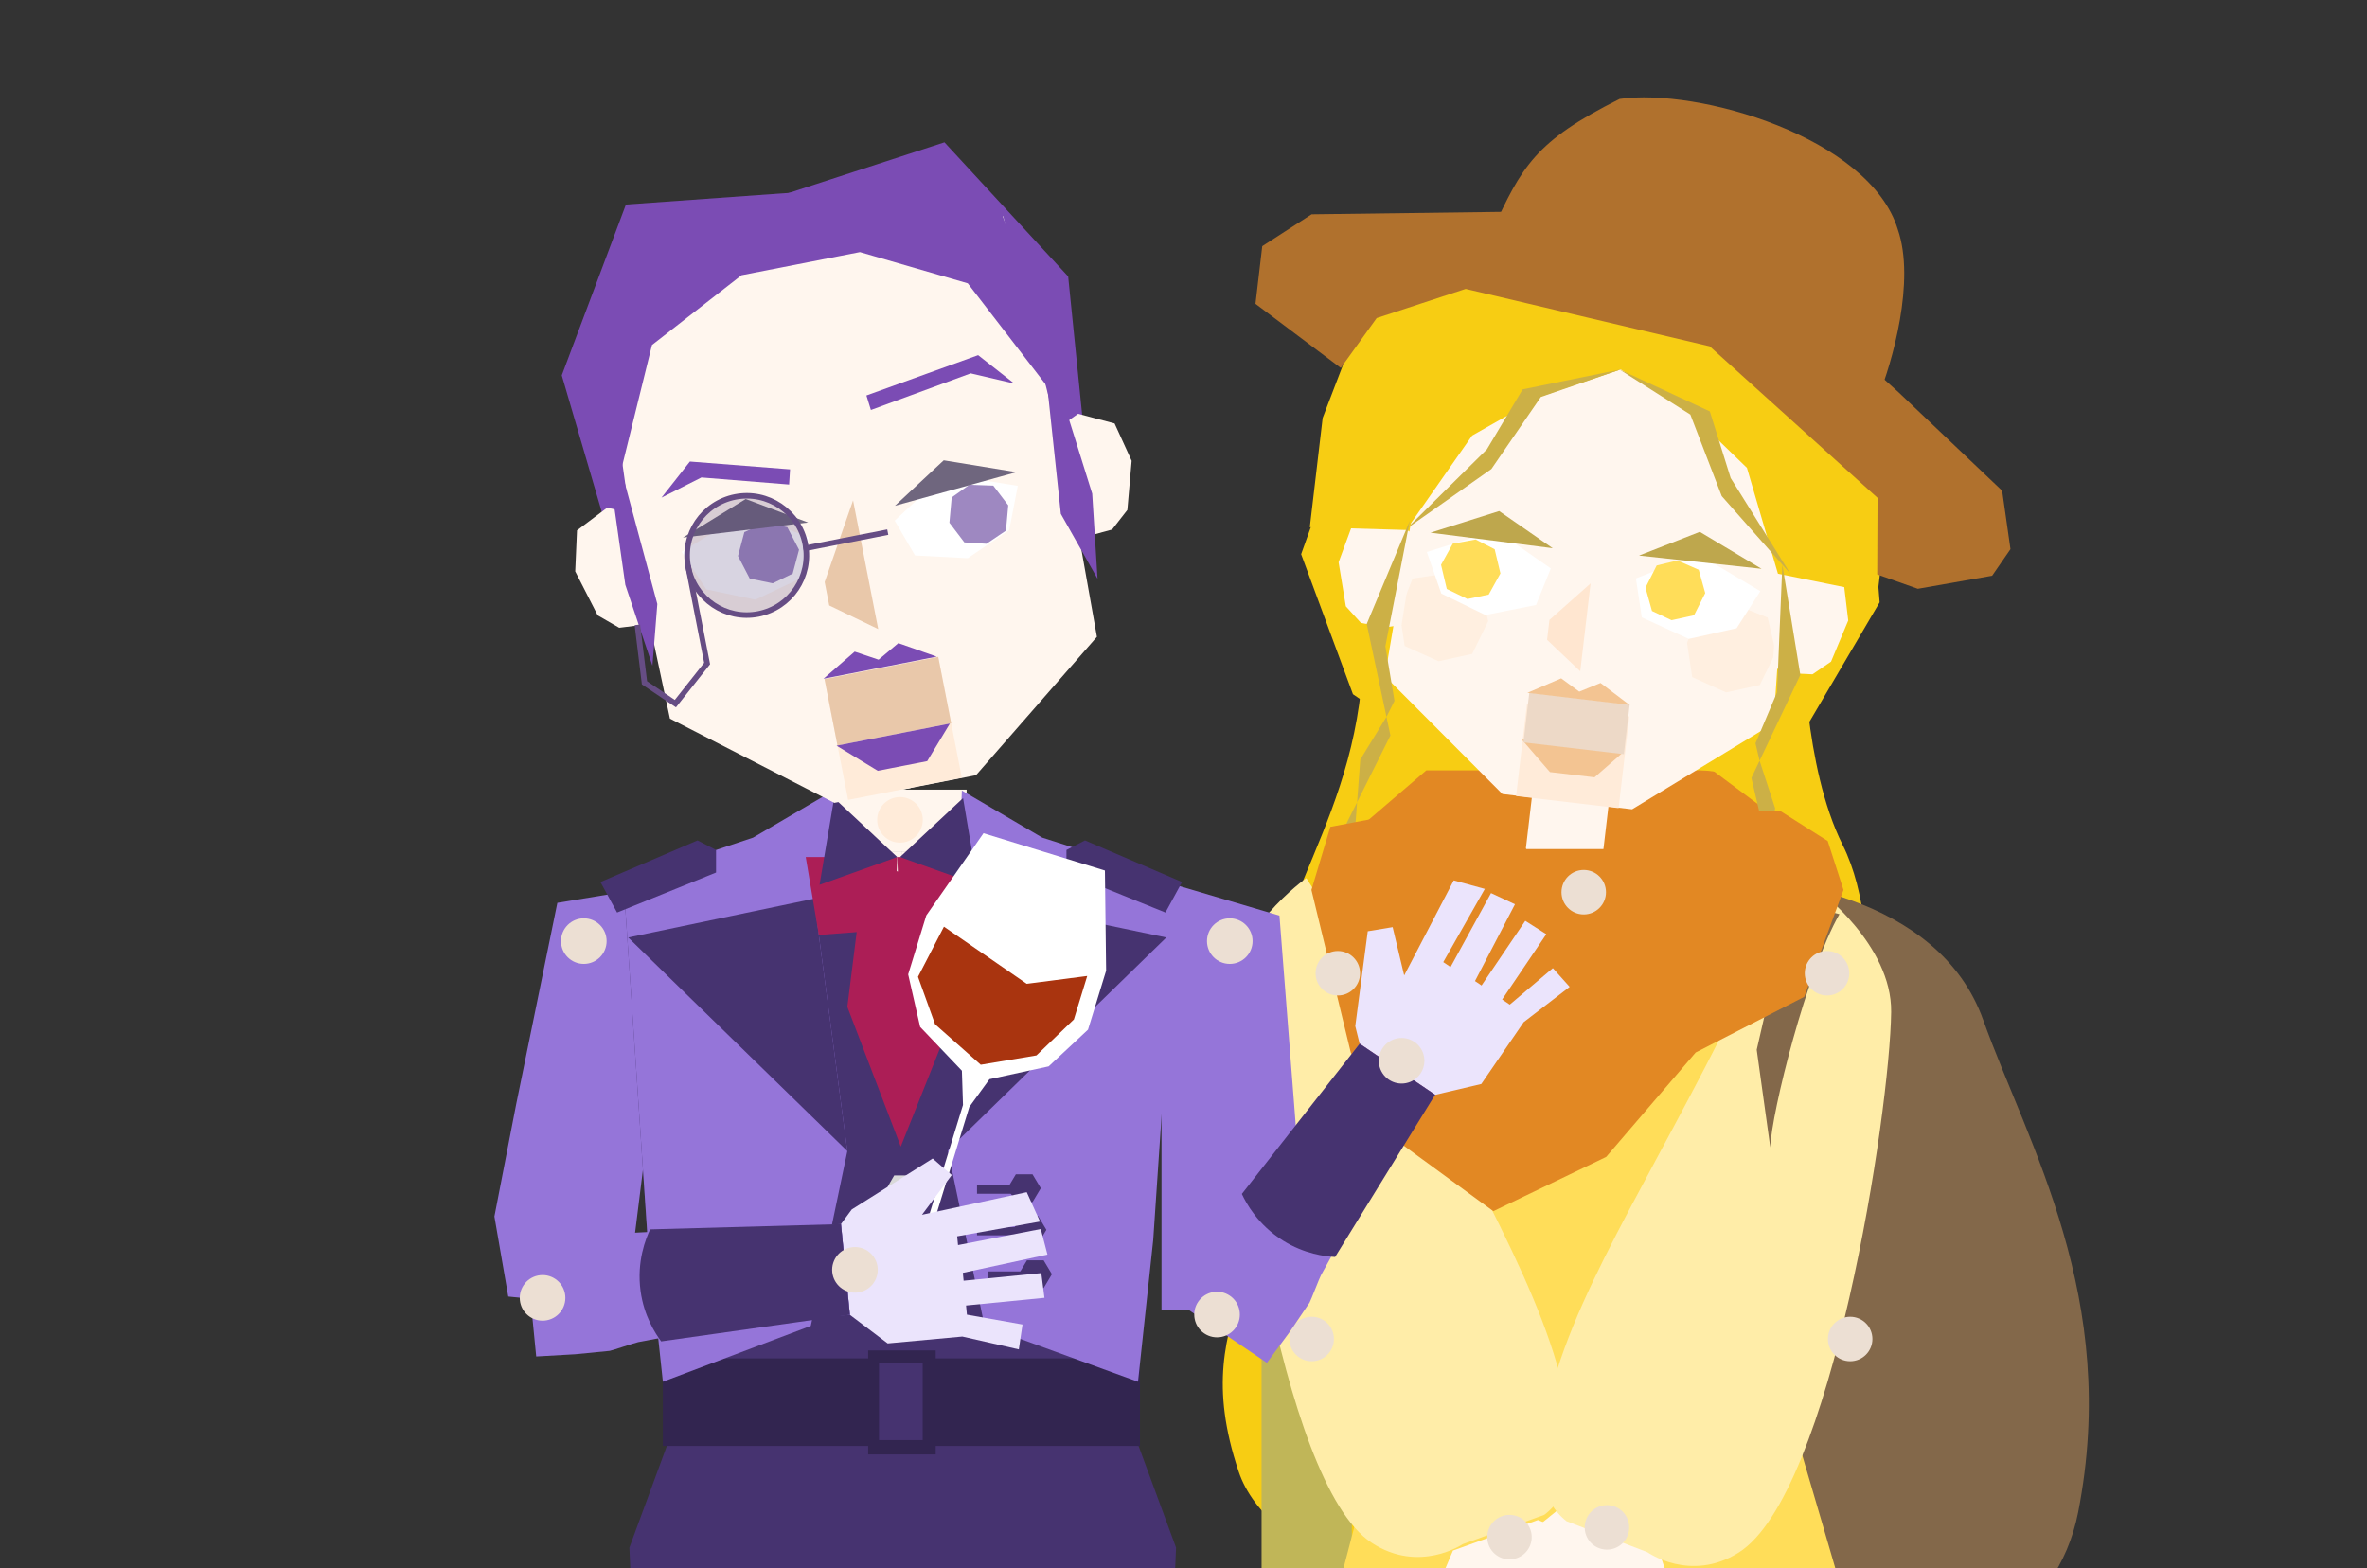 <svg width="320" height="212" viewBox="0 0 320 212" fill="none" xmlns="http://www.w3.org/2000/svg">
<rect x="0" y="0" width="320" height="212" fill="#333333" stroke="none"/>
<g clip-path="url(#clip0_3050_87573)">
<path d="M170.95 141.824C170.456 121.868 184.346 111.11 184.346 86.591H243.799C243.799 86.591 243.799 103.592 249.115 114.227C255.531 127.061 250.77 149.719 250.77 149.719C250.77 149.719 265.059 170.173 257.665 198.934C250.27 227.696 175.229 222.145 167.457 198.934C159.685 175.724 175.875 172.728 170.937 141.831L170.95 141.824Z" fill="#F7CD13"/>
<path d="M268.113 137.878C262.063 121.009 239.877 118.259 229.06 118.259C225.943 120.52 217.875 127.61 210.541 137.878C201.374 150.712 202.107 172.897 201.557 189.032C201.007 205.167 212.008 219.285 219.709 224.602C227.409 229.919 275.264 233.403 280.948 204.434C286.632 175.464 274.164 154.746 268.113 137.878Z" fill="#83684A"/>
<path d="M214.334 170.451L196.901 170.464L185.058 122.017L205.36 118.419H214.334V170.457V170.451Z" fill="#FFF6EE"/>
<path d="M214.333 170.451H235.299L243.55 122.011L223.3 118.413H214.326V170.451H214.333Z" fill="#FFF6EE"/>
<path d="M182.756 172.963H170.555V217.466H182.756V172.963Z" fill="#C0B658"/>
<path d="M225.642 181.884C238.917 243.313 246.229 274.732 250.365 312.638C245.261 315.198 237.039 318.417 223.963 314.728L218.121 181.887H225.638L225.646 181.88L225.642 181.884Z" fill="#F7CF35"/>
<path d="M210.985 182.107L219.895 318.138C227.596 321.777 240.247 319.944 243.547 318.138C242.88 280.592 226.17 239.518 219.06 182.107H210.985Z" fill="#FBD43C"/>
<path d="M222.886 182.217C236.161 243.647 242.432 276.136 246.568 314.042C244.925 314.889 240.657 316.536 238.141 316.389C234.863 263.888 229.395 228.568 220.712 182.286L222.894 182.217H222.886Z" fill="#FDD01F"/>
<path d="M205.844 179.239L187.979 315.205C184.533 315.508 182.716 315.027 179.911 314.288L198.572 179.239H205.844Z" fill="#FFDD59"/>
<path d="M190.602 178.95C175.476 233.581 165.807 267.504 172.957 317.375C181.023 321.959 187.257 321.409 197.343 317.375L205.989 178.953H190.613L190.606 178.946L190.602 178.95Z" fill="#FFDD59"/>
<path d="M238.573 178.956H217.694C229.062 233.533 233.355 264.922 236.396 316.642C244.647 319.209 252.531 321.776 261.148 316.642C263.899 253.203 253.711 233.583 238.584 178.952L238.577 178.959L238.573 178.956Z" fill="#FFDD59"/>
<path d="M203.475 181.892C196.786 231.686 194.684 268.547 193.126 317.296C198.777 321.367 218.575 320.96 224.135 317.296C227.963 268.972 226.862 244.22 221.362 181.892H203.475Z" fill="#FFDD59"/>
<path d="M188.773 121.367L206.145 128.345H221.73L239.737 121.367L246.017 122.265C246.017 122.265 245.8 148.741 243.438 162.901C241.889 172.2 236.993 182.411 236.993 182.411H190.787C190.787 182.411 186.119 170.562 184.459 161.152C181.98 147.122 181.602 122.265 181.602 122.265L188.773 121.367Z" fill="#FFDD59"/>
<path d="M210.183 206.413L219.432 215.247L217.908 218.263L211.779 215.693L218.135 228.559L214.757 231.245L210.126 220.967L209.018 221.365L213.814 231.584L210.712 233.285L205.572 222.9L204.574 223.258L208.106 233.094L205.003 234.312L201.438 224.384L200.281 224.8L200.819 232.343L197.469 232.682L197.291 224.926L193.953 215.456L196.43 209.609L207.914 205.486L210.174 206.409L210.183 206.413Z" fill="#FFF6EE"/>
<path d="M210.472 204.239L200.525 212.279L201.795 215.41L208.115 213.355L200.719 225.653L203.864 228.608L209.327 218.748L210.399 219.236L204.776 229.024L207.726 230.976L213.706 221.05L214.671 221.489L210.339 231L213.331 232.47L217.703 222.87L218.822 223.38L217.664 230.854L220.974 231.468L221.792 223.753L225.9 214.591L223.914 208.56L212.81 203.502L210.481 204.236L210.472 204.239Z" fill="#FFF6EE"/>
<path d="M192.822 104.143L184.319 111.434L179.855 119.582L188.996 124.299L216.015 129.445L245.561 121.512L241.31 111.434L231.532 104.143H192.822Z" fill="#E28823"/>
<path d="M242.669 100.876L232.607 104.4L191.242 99.535L182.909 93.847L175.905 74.917L184.223 51.629L252.377 59.645L254.11 81.422L242.68 100.877L242.673 100.876L242.669 100.876Z" fill="#F7CD13"/>
<path d="M220.743 39.044L195.514 44.549L190.607 71.446L187.233 91.408L203.116 107.34L212.574 108.452" fill="#FFF6EE"/>
<path d="M217.528 108.351L207.175 107.133L205.566 120.815L215.919 122.032L217.528 108.351Z" fill="#FFF6EE"/>
<path d="M219.341 38.945L242.604 50.153L241.137 77.454L239.773 97.782L220.65 109.403L211.192 108.291" fill="#FFF6EE"/>
<path d="M237.897 92.606L233.358 93.601L228.772 91.533L228.076 86.903L229.844 82.413L234.558 81.721L238.976 83.487L240.071 88.183L237.903 92.613L237.897 92.606Z" fill="#FFEFE0"/>
<path d="M199.025 88.396L194.486 89.391L189.9 87.323L189.204 82.694L190.972 78.204L195.68 77.51L200.098 79.277L201.193 83.972L199.025 88.403L199.025 88.396Z" fill="#FFEFE0"/>
<path d="M190.973 75.098L191.41 72.373L187.066 69.777L182.703 71.297L180.967 76.007L181.946 81.959L183.987 84.207L187.208 84.819L189.484 84.466L190.973 75.098Z" fill="#FFF6EE"/>
<path d="M240.347 80.674L240.555 77.922L245.381 76.411L249.273 78.896L249.869 83.88L247.542 89.443L245.036 91.156L241.76 91.004L239.629 90.133L240.354 80.675L240.347 80.674Z" fill="#FFF6EE"/>
<path d="M206.425 95.221L220.277 96.851L218.82 109.244L204.967 107.615L206.425 95.221Z" fill="#FFEBD9"/>
<path d="M215.567 105.08L209.542 104.372L205.739 99.979L219.547 101.603L215.567 105.08Z" fill="#F3C492"/>
<path d="M213.636 90.747L209.151 86.494L209.468 83.807L215.033 78.869L213.636 90.747Z" fill="#FFE6D0"/>
<path d="M194.847 80.236L200.811 83.138L207.661 81.781L209.658 76.844L202.258 71.694L192.897 74.62L194.853 80.237L194.847 80.236Z" fill="white"/>
<path d="M195.594 79.621L198.392 80.975L201.259 80.377L202.845 77.518L202.069 74.25L199.5 72.933L196.404 73.494L194.818 76.354L195.594 79.621Z" fill="#FFDD59"/>
<path d="M202.676 69.086L209.921 74.112L193.388 72.01L202.676 69.086Z" fill="#BEA74D"/>
<path d="M234.781 84.928L228.307 86.368L221.959 83.459L221.162 78.193L229.554 74.9L237.981 79.918L234.775 84.928L234.781 84.928Z" fill="white"/>
<path d="M229.021 83.173L225.986 83.84L223.335 82.594L222.456 79.444L223.969 76.446L226.774 75.761L229.655 77.025L230.534 80.175L229.021 83.173Z" fill="#FFDD59"/>
<path d="M229.797 71.896L221.583 75.104L238.153 76.895L229.797 71.896Z" fill="#BEA74D"/>
<path d="M206.752 93.627L213.63 94.436L220.324 95.223L219.532 101.954L205.96 100.358L206.752 93.627Z" fill="#EDD9C7"/>
<path d="M190.105 71.645L177.076 71.265L178.813 56.501L185.64 38.702L200.769 29.519L221.697 27.915L240.746 34.217L252.131 45.569L255.791 63.641L253.834 80.285L240.363 77.556L236.173 63.246L228.549 55.859L219.106 49.948L208.519 53.503L199.025 58.878L190.105 71.645Z" fill="#F7CD13"/>
<path d="M240.24 93.607L240.961 76.335L243.392 91.24L237.883 102.834L239.986 109.266L237.919 122.131L231.568 133.753L237.512 125.591L240.458 120.952L236.776 105.164L237.883 102.834L237.327 100.483L240.234 93.606L240.24 93.607Z" fill="#CCB046"/>
<path d="M187.288 87.38L190.594 70.412L184.771 84.346L187.44 96.903L183.902 102.671L182.928 115.664L186.409 128.443L182.521 119.124L180.732 113.929L187.976 99.426L187.44 96.903L188.526 94.745L187.294 87.381L187.288 87.38Z" fill="#CCB046"/>
<path d="M220.294 95.286L206.486 93.662L211.063 91.701L213.505 93.499L216.381 92.327L220.288 95.285L220.294 95.286Z" fill="#F3C492"/>
<path d="M218.955 13.378C207.58 19.056 205.694 22.527 201.71 31.288L253.903 53.713C255.796 49.049 258.981 37.982 256.571 31.027C252.768 18.529 229.473 11.846 218.955 13.378Z" fill="#B0712D"/>
<path d="M169.731 41.071L181.265 49.743L186.119 42.998L198.148 39.055L231.139 46.819L253.828 67.301L253.784 77.656L259.28 79.595L269.321 77.829L271.799 74.237L270.673 66.336L256.679 53.038L241.387 39.276L207.014 28.587L177.318 28.971L170.647 33.276L169.731 41.071Z" fill="#B0712D"/>
<path d="M201.017 60.744L205.847 52.636L219.087 49.946L208.311 53.664L201.627 63.401L190.156 71.467L201.017 60.744Z" fill="#CCB046"/>
<path d="M233.974 64.622L231.157 55.614L218.903 49.927L228.522 56.042L232.764 67.064L242.051 77.572L233.974 64.622Z" fill="#CCB046"/>
<path d="M208.754 204.792L197.752 208.743C197.752 208.743 191.834 212.775 185.413 208.543C172.984 200.349 166.223 148.463 166.343 135.035C166.425 125.904 176.611 118.705 176.611 118.705L189.207 138.667C200.778 162.741 210.412 177.491 212.314 193.163C212.79 197.083 212.372 202.131 208.754 204.792Z" fill="#FFEDA8"/>
<path d="M211.791 205.646L222.707 209.829C222.707 209.829 228.539 213.985 235.047 209.89C247.647 201.962 255.506 150.231 255.671 136.803C255.782 127.673 245.751 120.26 245.751 120.26L232.735 139.95C220.656 163.773 210.712 178.316 208.478 193.944C207.92 197.853 208.231 202.909 211.791 205.646Z" fill="#FFEDA8"/>
<path d="M248.679 123.577L242.079 121.927L237.495 141.912L239.329 155.113C239.475 150.419 244.279 131.277 248.679 123.577Z" fill="#83684A"/>
<path d="M206.364 114.781L201.886 111.126L191.157 109.642L179.855 111.774L177.296 120.302L182.613 142.279L188.847 154.197L201.886 163.731L217.141 156.397L229.242 142.279L243.91 134.761L249.227 120.302L247.095 113.693L240.697 109.642H232.381L225.942 112.943L220.225 114.781H206.364Z" fill="#E28823"/>
<path d="M250.13 184.019C248.469 184.019 247.122 182.672 247.122 181.011C247.122 179.35 248.469 178.004 250.13 178.004C251.791 178.004 253.137 179.35 253.137 181.011C253.137 182.672 251.791 184.019 250.13 184.019Z" fill="#ECDFD3"/>
<path d="M216 209.215C214.489 208.527 213.821 206.743 214.51 205.232C215.198 203.72 216.982 203.053 218.493 203.741C220.005 204.43 220.672 206.214 219.984 207.725C219.295 209.237 217.512 209.904 216 209.215Z" fill="#ECDFD3"/>
<path d="M247.001 134.575C248.662 134.575 250.008 133.229 250.008 131.568C250.008 129.907 248.662 128.56 247.001 128.56C245.34 128.56 243.993 129.907 243.993 131.568C243.993 133.229 245.34 134.575 247.001 134.575Z" fill="#ECDFD3"/>
<path d="M214.108 123.618C215.769 123.618 217.116 122.272 217.116 120.611C217.116 118.95 215.769 117.603 214.108 117.603C212.447 117.603 211.101 118.95 211.101 120.611C211.101 122.272 212.447 123.618 214.108 123.618Z" fill="#ECDFD3"/>
<path d="M205.085 210.625C206.648 210.064 207.461 208.342 206.899 206.778C206.338 205.215 204.615 204.403 203.052 204.964C201.489 205.525 200.677 207.248 201.238 208.811C201.799 210.374 203.522 211.187 205.085 210.625Z" fill="#ECDFD3"/>
<path d="M180.866 134.575C182.527 134.575 183.874 133.229 183.874 131.568C183.874 129.907 182.527 128.56 180.866 128.56C179.205 128.56 177.858 129.907 177.858 131.568C177.858 133.229 179.205 134.575 180.866 134.575Z" fill="#ECDFD3"/>
<path d="M177.33 184.019C178.991 184.019 180.337 182.672 180.337 181.011C180.337 179.35 178.991 178.004 177.33 178.004C175.669 178.004 174.322 179.35 174.322 181.011C174.322 182.672 175.669 184.019 177.33 184.019Z" fill="#ECDFD3"/>
<path d="M130.679 106.746H112.811V115.079H130.679V106.746Z" fill="#FFF6EE"/>
<path d="M121.874 167.629H90.348L87.449 119.434L112.814 115.084H121.874V167.629Z" fill="#FFF6EE"/>
<path d="M121.859 167.629H153.386L156.288 119.434L130.923 115.084H121.863V167.629H121.859Z" fill="#FFF6EE"/>
<path d="M121.505 196.257H94.689L90.339 169.441H121.505V196.257Z" fill="#F7F7F7"/>
<path d="M121.505 196.257H148.321L152.671 169.441H121.505V196.257Z" fill="#F7F7F7"/>
<path d="M84.582 176.887L68.715 175.271L66.841 164.449L69.781 149.295L75.35 122.051L91.755 119.35L84.582 176.883L84.582 176.887Z" fill="#9575D9"/>
<path d="M157.027 177.049L172.972 177.409L176.171 166.901L175.128 151.5L172.972 123.776L157.027 119.066V177.045V177.049Z" fill="#9575D9"/>
<path d="M122.244 230.483L119.094 234.758H86.176L85.089 209.216L90.163 195.446H122.24L122.244 230.483Z" fill="#463370"/>
<path d="M121.842 230.483L124.988 234.758H157.906L158.993 209.216L153.919 195.446H121.842V230.486V230.483Z" fill="#463370"/>
<path d="M84.287 119.072L113.428 121.484L115.345 120.437L121.869 154.187V184.24H89.74L87.565 167.631L84.287 119.072Z" fill="#463370"/>
<path d="M155.718 167.629L153.543 184.237H121.413V154.185L127.938 120.435L130.473 115.084L158.995 119.07L155.718 167.629Z" fill="#463370"/>
<path d="M154.113 183.633H89.613V195.471H154.113V183.633Z" fill="#322550"/>
<path d="M126.502 196.615H117.367V182.556H126.502V196.615Z" fill="#322550"/>
<path d="M124.74 194.678H118.834V184.257H124.74V194.678Z" fill="#463370"/>
<path d="M78.927 130.306C80.63 130.306 82.01 128.926 82.01 127.224C82.01 125.521 80.63 124.141 78.927 124.141C77.225 124.141 75.845 125.521 75.845 127.224C75.845 128.926 77.225 130.306 78.927 130.306Z" fill="#ECDFD3"/>
<path d="M166.257 130.306C167.96 130.306 169.34 128.926 169.34 127.224C169.34 125.521 167.96 124.141 166.257 124.141C164.555 124.141 163.175 125.521 163.175 127.224C163.175 128.926 164.555 130.306 166.257 130.306Z" fill="#ECDFD3"/>
<path d="M121.669 113.914C123.372 113.914 124.752 112.534 124.752 110.831C124.752 109.129 123.372 107.749 121.669 107.749C119.967 107.749 118.587 109.129 118.587 110.831C118.587 112.534 119.967 113.914 121.669 113.914Z" fill="#FFEBD9"/>
<path d="M183.223 138.7L184.91 125.893L188.275 125.335L189.835 131.863L196.534 119.014L200.737 120.164L195.118 130.063L196.103 130.729L201.575 120.731L204.811 122.245L199.407 132.624L200.292 133.223L206.204 124.483L209.048 126.288L203.079 135.113L204.108 135.808L209.934 130.876L212.205 133.408L205.993 138.175L200.259 146.538L194.017 148.002L183.813 141.101L183.219 138.706L183.223 138.7Z" fill="#EBE4FC"/>
<path d="M194.023 147.997L183.819 141.096C177.413 149.737 172.731 155.431 166.325 164.073C165.984 164.536 163.568 166.658 163.227 167.116C163.227 167.116 161.203 170.229 161.094 170.269L158.068 175.298L171.276 184.231L174.424 179.964L177.04 176.097C177.269 175.672 178.362 172.795 178.594 172.372C183.978 162.531 187.692 156.568 194.035 148.006L194.026 147.999L194.023 147.997Z" fill="#9575D9"/>
<path d="M194.022 147.998L183.815 141.094L167.889 161.401C168.464 162.632 170.044 165.584 173.475 167.719C176.361 169.517 179.137 169.851 180.493 169.927C184.999 162.616 189.508 155.307 194.016 147.993L194.022 147.998Z" fill="#463370"/>
<path d="M191.213 140.843C189.803 139.889 187.887 140.259 186.933 141.669C185.979 143.08 186.349 144.996 187.759 145.95C189.169 146.904 191.086 146.534 192.04 145.123C192.993 143.713 192.623 141.797 191.213 140.843Z" fill="#ECDFD3"/>
<path d="M166.262 175.152C164.852 174.199 162.936 174.568 161.982 175.979C161.028 177.389 161.398 179.305 162.808 180.259C164.218 181.213 166.134 180.843 167.088 179.433C168.042 178.023 167.672 176.106 166.262 175.152Z" fill="#ECDFD3"/>
<path d="M110.053 121.487L114.553 155.612L109.615 179.237L89.616 186.789L87.565 167.63L84.287 119.072L101.803 113.237L112.678 106.862L113.053 116.612L110.053 121.487Z" fill="#9575D9"/>
<path d="M132.662 121.487L128.162 155.612L133.101 179.237L153.85 186.789L155.905 167.63L159.178 119.072L140.912 113.237L130.037 106.862L129.662 116.612L132.662 121.487Z" fill="#9575D9"/>
<path d="M139.588 158.749H137.333L136.211 160.624L137.333 162.499H139.588L140.711 160.624L139.588 158.749Z" fill="#463370"/>
<path d="M140.341 164.374H138.086L136.964 166.249L138.086 168.124H140.341L141.464 166.249L140.341 164.374Z" fill="#463370"/>
<path d="M141.091 170.376H138.836L137.714 172.251L138.836 174.126H141.091L142.214 172.251L141.091 170.376Z" fill="#463370"/>
<path d="M137.335 160.25H132.085V161.375H137.335V160.25Z" fill="#463370"/>
<path d="M137.335 165.873H132.085V166.998H137.335V165.873Z" fill="#463370"/>
<path d="M138.838 171.875H133.588V173H138.838V171.875Z" fill="#463370"/>
<path d="M128.051 155.611L157.676 126.736L132.551 121.486L128.051 155.611Z" fill="#463370"/>
<path d="M114.555 155.611L84.93 126.736L110.055 121.486L114.555 155.611Z" fill="#463370"/>
<path d="M108.928 115.859H121.303L120.928 125.609L110.701 126.393L108.928 115.859Z" fill="#AC1E56"/>
<path d="M133.677 115.859H121.302L121.677 125.609L131.907 126.393L133.677 115.859Z" fill="#AC1E56"/>
<path d="M112.769 107.888L121.297 115.861L110.797 119.611L112.769 107.888Z" fill="#463370"/>
<path d="M130.199 107.888L121.672 115.861L132.172 119.611L130.199 107.888Z" fill="#463370"/>
<path d="M121.303 117.737L116.053 124.108L114.553 136.112L121.774 155.001L129.369 135.962L127.336 122.473L121.303 117.737Z" fill="#AC1E56"/>
<path d="M81.174 119.236L83.424 123.361L96.804 117.953V114.901L94.299 113.611L81.174 119.236Z" fill="#463370"/>
<path d="M159.807 119.236L157.557 123.361L144.177 117.953V114.901L146.682 113.611L159.807 119.236Z" fill="#463370"/>
<path d="M122.68 158.895L123.575 160.445L122.68 161.995L120.89 161.995L119.995 160.445L120.89 158.895L122.68 158.895Z" fill="#D9D9D9"/>
<path d="M122.68 164.52L123.575 166.07L122.68 167.62L120.89 167.62L119.995 166.07L120.89 164.52L122.68 164.52Z" fill="#D9D9D9"/>
<path d="M122.68 170.143L123.575 171.693L122.68 173.243L120.89 173.243L119.995 171.693L120.89 170.143L122.68 170.143Z" fill="#D9D9D9"/>
<path d="M84.62 27.65L109.302 25.886L117.425 67.475L82.829 74.232L75.948 50.74L84.62 27.65Z" fill="#7B4CB4"/>
<path d="M127.684 19.241L104.152 26.894L112.275 68.483L146.871 61.726L144.407 37.372L127.684 19.241Z" fill="#7B4CB4"/>
<path d="M141.878 62.129L141.17 59.158L145.746 55.938L150.682 57.245L152.99 62.294L152.411 68.936L150.346 71.586L146.848 72.533L144.31 72.334L141.882 62.128L141.878 62.129Z" fill="#FFF6EE"/>
<path d="M88.003 72.912L87.541 69.893L82.09 68.627L78.008 71.699L77.766 77.242L80.802 83.183L83.712 84.862L87.309 84.418L89.585 83.279L87.996 72.914L88.003 72.912Z" fill="#FFF6EE"/>
<path d="M109.034 34.351L80.942 39.837L85.915 75.272L90.57 97.144L112.795 108.536L123.129 106.518" fill="#FFF6EE"/>
<path d="M107.533 34.714L135.625 29.228L144.35 63.929L148.294 86.084L131.948 104.794L121.614 106.812" fill="#FFF6EE"/>
<path d="M111.468 91.802L126.841 88.8L130.031 105.132L114.658 108.135L111.468 91.802Z" fill="#FFEBD9"/>
<path d="M111.468 91.802L126.841 88.8L128.593 97.773L113.22 100.775L111.468 91.802Z" fill="#E9C8AA"/>
<path d="M125.353 102.891L118.667 104.197L113.095 100.804L128.419 97.811L125.353 102.891Z" fill="#7B4CB4"/>
<path d="M126.649 88.765L111.325 91.758L115.548 88.092L118.777 89.178L121.45 86.94L126.641 88.767L126.649 88.765Z" fill="#7B4CB4"/>
<path d="M93.269 62.393L106.808 63.45L106.682 65.501L94.827 64.546L89.429 67.273L93.269 62.393Z" fill="#7B4CB4"/>
<path d="M132.235 48.012L117.132 53.461L117.738 55.424L131.229 50.473L137.119 51.848L132.235 48.012Z" fill="#7B4CB4"/>
<path d="M118.727 85.04L112.105 81.847L111.487 78.683L115.329 67.64L118.728 85.044L118.727 85.04Z" fill="#E9C8AA"/>
<path d="M88.141 46.641L83.983 63.5L88.865 81.651L88.202 89.995L84.538 79.057L80.475 50.43L80.707 39.878L85.805 34.679L128.498 26.341L135.545 29.168L138.994 39.001L147.657 66.73L148.378 78.243L143.416 69.469L141.582 52.251L130.834 38.303L116.254 34.081L100.245 37.208L88.141 46.641Z" fill="#7B4CB4"/>
<path d="M95.483 79.677L102.12 81.069L108.576 78.018L109.326 72.621L100.705 69.358L92.15 74.592L95.49 79.677L95.483 79.677Z" fill="white"/>
<path d="M101.353 78.209L104.466 78.855L107.162 77.546L108.022 74.317L106.437 71.269L103.561 70.603L100.632 71.932L99.772 75.162L101.357 78.209L101.353 78.209Z" fill="#9E88C1"/>
<path d="M100.813 67.457L109.25 70.635L92.33 72.672L100.813 67.457Z" fill="#6F667E"/>
<path d="M136.446 71.651L130.834 75.46L123.703 75.089L120.96 70.381L127.696 64.088L137.597 65.681L136.439 71.654L136.446 71.651Z" fill="white"/>
<path d="M136 71.731L133.366 73.51L130.375 73.324L128.353 70.662L128.662 67.241L131.069 65.533L134.284 65.65L136.305 68.311L135.997 71.732L136 71.731Z" fill="#9E88C1"/>
<path d="M127.586 62.228L120.988 68.372L137.414 63.83L127.586 62.228Z" fill="#6F667E"/>
<circle cx="100.956" cy="75.085" r="8.062" transform="rotate(-11.051 100.956 75.085)" fill="#463370" fill-opacity="0.21" stroke="#664D84" stroke-width="0.75"/>
<path d="M93.009 76.447L95.597 89.697L91.307 95.12L87.128 92.306L86.17 84.47" stroke="#664D84" stroke-width="0.75"/>
<line x1="108.61" y1="74.165" x2="120.019" y2="71.936" stroke="#664D84" stroke-width="0.75"/>
<path fill-rule="evenodd" clip-rule="evenodd" d="M132.961 112.639L125.225 123.753L122.778 131.719L124.395 138.82L130.04 144.744L130.189 149.374L125.668 164.093L122.862 165.982L116.713 165.533L116.529 166.132L124.687 168.638L124.687 168.638L132.944 171.174L133.128 170.576L127.788 167.495L126.526 164.357L131.047 149.638L133.77 145.89L141.767 144.156L147.092 139.187L149.539 131.222L149.376 117.682L141.218 115.176L141.218 115.176L132.961 112.639Z" fill="white"/>
<path d="M138.807 132.994L127.614 125.273L124.105 132.048L126.416 138.469L132.59 143.935L140.116 142.677L145.181 137.808L146.984 131.937L138.807 132.994Z" fill="#A9340F"/>
<path d="M115.158 163.494L126.091 156.613L128.67 158.846L124.642 164.216L138.807 161.166L140.607 165.134L129.401 167.132L129.517 168.315L140.706 166.142L141.607 169.599L130.169 172.068L130.273 173.132L140.775 172.1L141.201 175.442L130.599 176.484L130.72 177.719L138.237 179.053L137.738 182.417L130.103 180.681L120.006 181.609L114.893 177.741L113.688 165.481L115.151 163.495L115.158 163.494Z" fill="#EBE4FC"/>
<path d="M114.902 177.74L113.697 165.48C102.956 166.069 95.585 166.102 84.843 166.691C84.27 166.724 81.093 166.22 80.523 166.25C80.523 166.25 76.835 166.681 76.735 166.623L70.933 167.505L72.492 183.374L77.787 183.072L82.433 182.615C82.906 182.52 85.819 181.524 86.292 181.432C97.303 179.291 104.264 178.341 114.903 177.755L114.902 177.744L114.902 177.74Z" fill="#9575D9"/>
<path d="M114.898 177.741L113.693 165.478L87.895 166.189C87.315 167.418 86.052 170.519 86.6 174.524C87.06 177.892 88.575 180.242 89.384 181.334C97.887 180.133 106.39 178.935 114.897 177.734L114.898 177.741Z" fill="#463370"/>
<path d="M76.418 175.15C76.585 176.844 75.347 178.352 73.652 178.519C71.958 178.685 70.449 177.447 70.283 175.753C70.116 174.058 71.355 172.55 73.049 172.383C74.743 172.217 76.252 173.455 76.418 175.15Z" fill="#ECDFD3"/>
<path d="M118.651 171.36C118.817 173.055 117.579 174.563 115.885 174.73C114.19 174.896 112.682 173.658 112.515 171.963C112.349 170.269 113.587 168.761 115.282 168.594C116.976 168.428 118.484 169.666 118.651 171.36Z" fill="#ECDFD3"/>
</g>
<defs>
<clipPath id="clip0_3050_87573">
<rect width="320" height="212" fill="white"/>
</clipPath>
</defs>
</svg>
